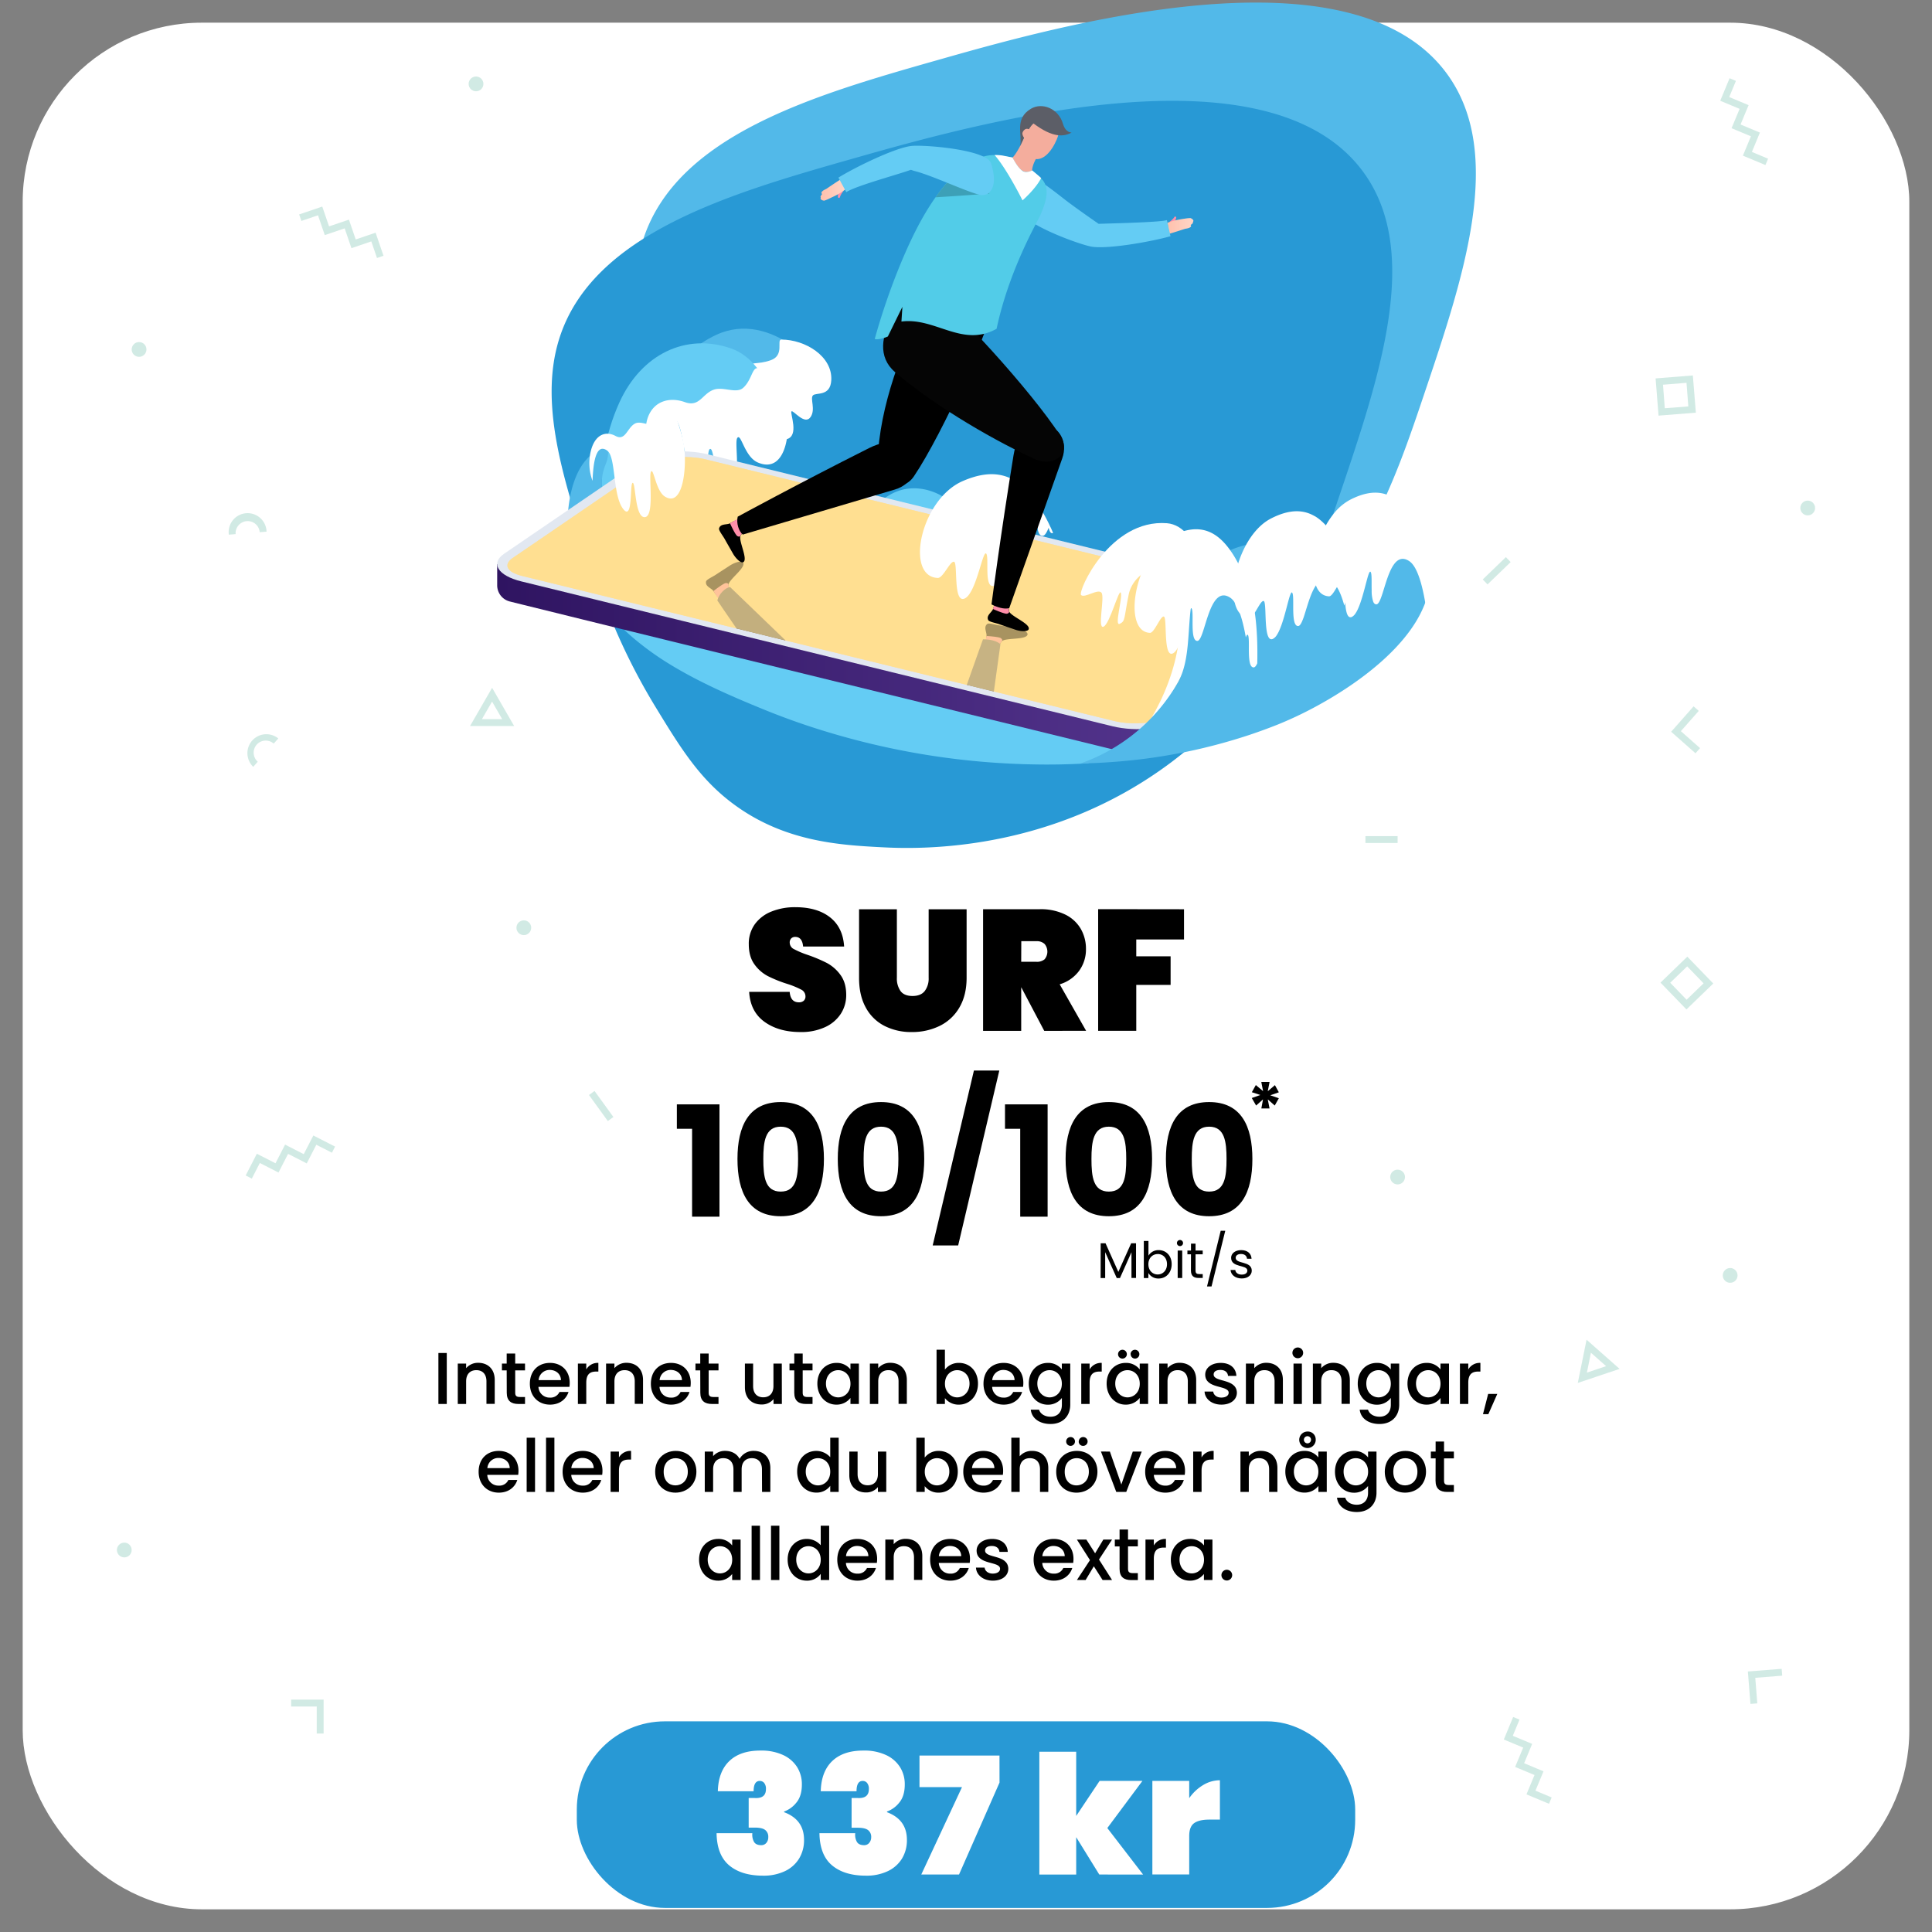<svg xmlns="http://www.w3.org/2000/svg" xmlns:xlink="http://www.w3.org/1999/xlink" id="Lager_1" data-name="Lager 1" viewBox="0 0 1080 1080"><rect x="0" y="0" width="1080" height="1080" fill="#808080" stroke="none"/><defs><style>.cls-1{fill:none;}.cls-2{fill:#fff;}.cls-3{opacity:0.8;}.cls-4{fill:#c6e5dd;}.cls-5{fill:#52b9e9;}.cls-6{fill:#2899d5;}.cls-7{fill:#59e6c6;}.cls-8{fill:#64ccf4;}.cls-9{opacity:0.68;}.cls-10{fill:url(#Namnlös_övertoning_2);}.cls-11{fill:#e2e8f1;}.cls-12,.cls-22{fill:#ffde91;}.cls-13{fill:#5a5d71;}.cls-14{clip-path:url(#clip-path);}.cls-15{fill:#ff8eaa;}.cls-16{fill:#5c5e67;}.cls-17{fill:#505159;}.cls-18{fill:#fd5b88;}.cls-19{fill:#ffd66f;}.cls-20{fill:#f0f1f3;}.cls-21{fill:#ffba58;}.cls-22{isolation:isolate;opacity:0.66;}.cls-23{fill:url(#linear-gradient);}.cls-24{fill:#4abc96;}.cls-25{fill:#050505;}.cls-26{fill:#f4ad9d;}.cls-27{fill:#52cce8;}.cls-28{fill:#3da0b7;}.cls-29{fill:url(#linear-gradient-2);}</style><linearGradient id="Namnl&#xF6;s_&#xF6;vertoning_2" x1="497.16" y1="705.3" x2="958.59" y2="705.3" gradientTransform="matrix(1, 0, 0, -1, -219.23, 1073.67)" gradientUnits="userSpaceOnUse"><stop offset="0" stop-color="#2f1461"></stop><stop offset="1" stop-color="#5b3b96"></stop></linearGradient><clipPath id="clip-path"><path class="cls-1" d="M291,321.74h.05c.48.14.94.27,1.38.37l41.62,10.19.31.08,53.9,13.19L623,403.07c10.65,2.6,25.63,1.05,32.06-3.32l18.28-12.51L730.69,348c2.81-1.93,3.63-4.15,2.26-6.08-1.53-2.12-5.27-3.42-8.13-4.13l-330.36-81c-10.65-2.62-25.65-1.07-32.11,3.33L349,269.27,304.06,300l-17.51,11.94c-2.8,1.93-3.63,4.15-2.27,6.07S288.44,321,291,321.74Z"></path></clipPath><linearGradient id="linear-gradient" x1="652.32" y1="126.38" x2="667.11" y2="126.38" gradientUnits="userSpaceOnUse"><stop offset="0" stop-color="#ffc0ac"></stop><stop offset="1" stop-color="#ffd6c7"></stop></linearGradient><linearGradient id="linear-gradient-2" x1="458.67" y1="106.12" x2="472.6" y2="106.12" xlink:href="#linear-gradient"></linearGradient></defs><rect class="cls-2" x="55.34" y="799.97" width="605.13" height="214.03"></rect><rect class="cls-2" x="12.68" y="12.68" width="1054.64" height="1054.64" rx="100.14"></rect><g class="cls-3"><circle class="cls-4" cx="555.72" cy="278.84" r="4.13"></circle><rect class="cls-4" x="489.1" y="577.34" width="3.85" height="24.49" transform="translate(-273.08 519.89) rotate(-45)"></rect><rect class="cls-4" x="478.78" y="587.66" width="24.49" height="3.85" transform="translate(-273.08 519.89) rotate(-45)"></rect><rect class="cls-4" x="763.29" y="467.4" width="17.98" height="3.85"></rect><polygon class="cls-4" points="210.74 144.22 207.56 134.95 196.46 138.73 192.66 127.65 181.55 131.43 177.76 120.35 168.47 123.51 167.23 119.87 180.15 115.47 183.95 126.55 195.06 122.77 198.85 133.85 209.96 130.07 214.38 142.97 210.74 144.22"></polygon><path class="cls-4" d="M397.69,766.09l-6-23.91,23.7,6.79Zm-.62-18.37,2.74,11,8.14-7.87Z"></path><rect class="cls-4" x="827.69" y="317.17" width="17.98" height="3.85" transform="translate(13.15 670.73) rotate(-44)"></rect><circle class="cls-4" cx="292.82" cy="518.61" r="4.13"></circle><rect class="cls-4" x="437.19" y="419.93" width="3.85" height="17.98" transform="translate(-32.52 36.04) rotate(-4.53)"></rect><polygon class="cls-4" points="978.51 952.49 977.07 934.37 995.97 932.88 996.27 936.71 981.21 937.91 982.34 952.19 978.51 952.49"></polygon><polygon class="cls-4" points="284.22 886.24 278.81 873.71 289.56 869.05 284.91 858.27 295.66 853.61 291.01 842.84 303.52 837.42 305.06 840.95 296.07 844.84 300.72 855.62 289.97 860.28 294.62 871.05 283.87 875.71 287.76 884.72 284.22 886.24"></polygon><circle class="cls-4" cx="701.91" cy="999.92" r="4.13"></circle><circle class="cls-4" cx="1010.52" cy="283.97" r="4.13"></circle><circle class="cls-4" cx="250.32" cy="741.41" r="4.13"></circle><path class="cls-4" d="M141.57,428.67a10.59,10.59,0,0,1,14-15.87L153,415.68a6.74,6.74,0,1,0-8.92,10.11Z"></path><path class="cls-4" d="M882,773.06l4.9-24.16,18.47,16.32Zm7.34-16.86-2.25,11.09,10.73-3.6Z"></path><path class="cls-4" d="M603.81,154.15l-15.65-13.82L602,124.68l15.64,13.82ZM593.59,140l9.88,8.73,8.73-9.88-9.88-8.73Z"></path><path class="cls-4" d="M287.41,405.84H262.76l12.33-21.35Zm-18-3.85h11.31l-5.65-9.8Z"></path><path class="cls-4" d="M512.66,63.18,510,60.41a6.74,6.74,0,0,0-4.57-11.58,6.53,6.53,0,0,0-4.8,1.89L497.94,48a10.59,10.59,0,0,1,14.72,15.22Z"></path><polygon class="cls-4" points="140.77 658.85 137.34 657.09 143.58 644.95 154.01 650.28 159.37 639.84 169.8 645.18 175.16 634.74 187.3 640.95 185.55 644.38 176.83 639.92 171.47 650.35 161.04 645.02 155.68 655.46 145.25 650.12 140.77 658.85"></polygon><path class="cls-4" d="M546.59,852.22l-22.25-10.6,20.3-14ZM532,841l10.22,4.87-.9-11.28Z"></path><path class="cls-4" d="M927.14,232.34l-1.65-20.81,20.82-1.65L948,230.69Zm2.49-17.28,1,13.14,13.15-1L942.77,214Z"></path><circle class="cls-4" cx="781.27" cy="657.97" r="4.13"></circle><circle class="cls-4" cx="69.48" cy="866.46" r="4.13"></circle><circle class="cls-4" cx="77.74" cy="195.34" r="4.13"></circle><rect class="cls-4" x="600.97" y="416.67" width="3.85" height="24.49" transform="translate(-25.33 38.04) rotate(-3.54)"></rect><rect class="cls-4" x="590.65" y="427" width="24.49" height="3.85" transform="translate(-25.37 38.11) rotate(-3.55)"></rect><polygon class="cls-4" points="947.8 421.09 934.18 409.06 946.73 394.85 949.62 397.4 939.61 408.72 950.35 418.21 947.8 421.09"></polygon><polygon class="cls-4" points="865.91 1008.33 853.3 1003.07 857.8 992.25 846.97 987.73 851.47 976.91 840.64 972.4 845.87 959.8 849.42 961.28 845.66 970.32 856.49 974.84 852 985.66 862.83 990.18 858.33 1001 867.39 1004.78 865.91 1008.33"></polygon><path class="cls-4" d="M811.46,98.31V94.46a6.65,6.65,0,0,0,4.76-2A6.74,6.74,0,0,0,811.46,81h0V77.13h0a10.59,10.59,0,0,1,0,21.18Z"></path><polygon class="cls-4" points="180.91 969.06 177.06 969.06 177.06 953.95 162.74 953.95 162.74 950.1 180.91 950.1 180.91 969.06"></polygon><path class="cls-4" d="M752.57,859.45H731.69V838.57h20.88Zm-17-3.84h13.18V842.42H735.54Z"></path><circle class="cls-4" cx="401.61" cy="165.55" r="4.13"></circle><rect class="cls-4" x="712.5" y="266.59" width="3.85" height="24.49" transform="translate(423.22 988.31) rotate(-89)"></rect><rect class="cls-4" x="702.17" y="276.91" width="24.49" height="3.85" transform="matrix(0.02, -1, 1, 0.02, 423.3, 988.34)"></rect><rect class="cls-4" x="334.14" y="609.27" width="3.85" height="17.98" transform="translate(-298.8 314.73) rotate(-35.92)"></rect><polygon class="cls-4" points="450.2 951.03 439.7 940.16 429.4 950.11 426.73 947.35 439.8 934.72 452.97 948.36 450.2 951.03"></polygon><path class="cls-4" d="M942.73,564.29l-14.51-15,15-14.51,14.51,15Zm-9.07-14.93,9.16,9.49,9.49-9.16-9.16-9.49Z"></path><path class="cls-4" d="M127.92,298.88A10.59,10.59,0,1,1,149,297.2l-3.84.3a6.68,6.68,0,0,0-2.34-4.59,6.74,6.74,0,0,0-11.09,5.67Z"></path><rect class="cls-4" x="656.21" y="610.09" width="24.49" height="3.85" transform="translate(-230.99 723.28) rotate(-49.53)"></rect><rect class="cls-4" x="666.53" y="599.76" width="3.85" height="24.49" transform="translate(-230.99 723.35) rotate(-49.53)"></rect><circle class="cls-4" cx="602.9" cy="733.55" r="4.13"></circle><circle class="cls-4" cx="967.17" cy="712.96" r="4.13"></circle><circle class="cls-4" cx="266.1" cy="46.9" r="4.13"></circle><rect class="cls-4" x="327.4" y="256.81" width="3.85" height="17.98" transform="translate(-87.91 336.6) rotate(-48.54)"></rect><polygon class="cls-4" points="986.89 92.26 974.29 87.01 978.78 76.19 967.95 71.67 972.45 60.85 961.62 56.33 966.85 43.74 970.4 45.21 966.65 54.26 977.48 58.78 972.98 69.6 983.81 74.11 979.32 84.93 988.37 88.71 986.89 92.26"></polygon></g><path class="cls-5" d="M701.74,371c58.43-44,77.84-101.58,94.27-150.36,22.19-65.85,45.29-134.41,13.13-179-53.28-73.83-218.52-26.93-284-8.35C456.45,52.81,377.8,75.14,359.27,134.75c-11.79,37.95,3.39,82.68,21.48,136A344.4,344.4,0,0,0,413,340c14.15,23.19,24.83,40.69,44.15,54.89,28.12,20.68,58.58,22.64,82.34,23.87C558.78,419.74,633.38,422.47,701.74,371Z"></path><path class="cls-6" d="M655,425.91c58.42-44,77.83-101.58,94.26-150.35,22.19-65.86,45.29-134.42,13.13-179-53.28-73.83-218.52-26.93-284-8.35C409.71,107.71,331.06,130,312.53,189.64c-11.79,38,3.39,82.68,21.48,136a344.4,344.4,0,0,0,32.22,69.21c14.15,23.19,24.83,40.69,44.15,54.89,28.12,20.68,58.58,22.64,82.34,23.87C512,474.64,586.64,477.36,655,425.91Z"></path><rect class="cls-2" x="357.9" y="484.74" width="384.22" height="250.32"></rect><path d="M470,566.74a20.63,20.63,0,0,1-8.79,7.44,31.64,31.64,0,0,1-13.73,2.74q-12.18,0-20.11-5.71t-8.59-16.76h22.66c.32,3.91,2,5.86,5.18,5.86a3.94,3.94,0,0,0,2.64-.86,3.13,3.13,0,0,0,1-2.5,4.23,4.23,0,0,0-2.45-3.79,48.11,48.11,0,0,0-7.92-3.22,72.61,72.61,0,0,1-10.7-4.32,21.38,21.38,0,0,1-7.44-6.53q-3.16-4.32-3.17-11.23A18.55,18.55,0,0,1,422,516.58a21,21,0,0,1,9.31-7.05,35,35,0,0,1,13.29-2.4q12.19,0,19.4,5.66t7.87,16.32H448.94c-.32-3.58-1.79-5.38-4.41-5.38a3.11,3.11,0,0,0-2.21.82,3.23,3.23,0,0,0-.86,2.45,4.1,4.1,0,0,0,2.44,3.6,50,50,0,0,0,7.64,3.21,83.24,83.24,0,0,1,10.8,4.56,22.41,22.41,0,0,1,7.49,6.63q3.21,4.37,3.21,11.18A19.13,19.13,0,0,1,470,566.74Z"></path><path d="M501.36,508.28v38.3a12.1,12.1,0,0,0,2.06,7.44c1.38,1.83,3.6,2.74,6.68,2.74s5.34-.91,6.81-2.74a11.51,11.51,0,0,0,2.21-7.44v-38.3h21.22v38.3q0,9.7-4,16.56a25.79,25.79,0,0,1-11,10.32,34.85,34.85,0,0,1-15.65,3.46,32.71,32.71,0,0,1-15.31-3.46,24.51,24.51,0,0,1-10.42-10.27q-3.75-6.81-3.74-16.61v-38.3Z"></path><path d="M583.73,576.25l-12.87-24.39v24.39H549.55v-68h31.68a31.12,31.12,0,0,1,14.11,2.93,20.33,20.33,0,0,1,8.79,8,22.27,22.27,0,0,1,2.93,11.38,20.22,20.22,0,0,1-3.8,12.1,20.83,20.83,0,0,1-10.89,7.58l14.78,26Zm-12.87-38.6h8.45a6.65,6.65,0,0,0,4.61-1.39,6.67,6.67,0,0,0,0-8.59,6.3,6.3,0,0,0-4.56-1.54h-8.45Z"></path><path d="M661.87,508.28v16.89H635.18v9.41h19.2v16h-19.2v25.64H613.87v-68Z"></path><path d="M386.88,631h-8.51V617.35h23.82v62.78H386.88Z"></path><path d="M436.42,616.06c17.88,0,24.16,13.42,24.16,31.82,0,18.58-6.28,32-24.16,32s-24.17-13.41-24.17-32C412.25,629.48,418.53,616.06,436.42,616.06Zm0,13.76c-8.69,0-9.72,8.43-9.72,18.06,0,10,1,18.23,9.72,18.23s9.71-8.25,9.71-18.23C446.13,638.25,445.1,629.82,436.42,629.82Z"></path><path d="M492.49,616.06c17.88,0,24.16,13.42,24.16,31.82,0,18.58-6.28,32-24.16,32s-24.17-13.41-24.17-32C468.32,629.48,474.6,616.06,492.49,616.06Zm0,13.76c-8.69,0-9.72,8.43-9.72,18.06,0,10,1,18.23,9.72,18.23s9.71-8.25,9.71-18.23C502.2,638.25,501.17,629.82,492.49,629.82Z"></path><path d="M544.43,598.43h14.19l-23,97.78H521.38Z"></path><path d="M570.31,631H561.8V617.35h23.82v62.78H570.31Z"></path><path d="M619.85,616.06c17.89,0,24.16,13.42,24.16,31.82,0,18.58-6.27,32-24.16,32s-24.17-13.41-24.17-32C595.68,629.48,602,616.06,619.85,616.06Zm0,13.76c-8.69,0-9.72,8.43-9.72,18.06,0,10,1,18.23,9.72,18.23s9.72-8.25,9.72-18.23C629.57,638.25,628.54,629.82,619.85,629.82Z"></path><path d="M675.92,616.06c17.89,0,24.17,13.42,24.17,31.82,0,18.58-6.28,32-24.17,32s-24.17-13.41-24.17-32C651.75,629.48,658,616.06,675.92,616.06Zm0,13.76c-8.69,0-9.72,8.43-9.72,18.06,0,10,1,18.23,9.72,18.23s9.72-8.25,9.72-18.23C685.64,638.25,684.61,629.82,675.92,629.82Z"></path><path d="M615.29,695H618l7.16,16,7.17-16h2.72v19.38h-2.55V700l-6.44,14.45h-1.79l-6.47-14.48v14.48h-2.55Z"></path><path d="M647.69,698.82c4.14,0,7.28,3.08,7.28,7.87s-3.17,8-7.28,8a6.4,6.4,0,0,1-5.74-3.08v2.83H639.4V693.7H642v8.23A6.49,6.49,0,0,1,647.69,698.82Zm-.54,2.21c-2.77,0-5.2,2.13-5.2,5.69s2.43,5.71,5.2,5.71,5.21-2.13,5.21-5.74S650,701,647.15,701Z"></path><path d="M657.91,694.84a1.71,1.71,0,1,1,1.73,1.74A1.71,1.71,0,0,1,657.91,694.84Zm.42,4.23h2.54v15.35h-2.54Z"></path><path d="M665.77,701.17h-2v-2.1h2v-3.86h2.55v3.86h4v2.1h-4v9.05c0,1.51.56,2,2.13,2h1.88v2.16H670c-2.72,0-4.26-1.12-4.26-4.2Z"></path><path d="M682.38,688h2.55l-7.68,31.14h-2.52Z"></path><path d="M694.17,714.67c-3.59,0-6.11-2-6.28-4.76h2.64c.14,1.48,1.45,2.6,3.61,2.6s3.13-1,3.13-2.26c0-3.42-9.07-1.43-9.07-7.14,0-2.36,2.21-4.29,5.63-4.29s5.63,1.82,5.8,4.82h-2.55c-.11-1.54-1.29-2.66-3.33-2.66-1.88,0-3,.89-3,2.13,0,3.64,8.9,1.65,9,7.14C699.77,712.76,697.55,714.67,694.17,714.67Z"></path><path d="M708.69,610l4-3.4,2.19,4-4.8,1.68,4.8,1.64L712.59,618l-3.9-3.43,1,5.07H705.1l.93-5.07L702.17,618l-2.42-4.21,4.8-1.68-4.76-1.56,2.23-4,4.05,3.4-1-5.15h4.64Z"></path><rect class="cls-2" x="231.56" y="733.55" width="616.83" height="218.94"></rect><path d="M245.07,756.33h4.68v28.5h-4.68Z"></path><path d="M271.93,772.2c0-4.14-2.26-6.27-5.66-6.27s-5.7,2.13-5.7,6.27v12.63H255.9V762.24h4.67v2.58a8.68,8.68,0,0,1,6.72-3c5.29,0,9.27,3.32,9.27,9.63v13.33h-4.63Z"></path><path d="M283.24,766.05h-2.66v-3.81h2.66v-5.62H288v5.62h5.49v3.81H288v12.5c0,1.69.65,2.38,2.62,2.38h2.87v3.9h-3.69c-4,0-6.52-1.68-6.52-6.28Z"></path><path d="M307.47,785.2c-6.48,0-11.27-4.6-11.27-11.69s4.59-11.64,11.27-11.64c6.44,0,11,4.47,11,11.11a14.61,14.61,0,0,1-.16,2.29H301a6.21,6.21,0,0,0,6.43,6,5.46,5.46,0,0,0,5.33-3.16h5.05C316.57,782,313,785.2,307.47,785.2Zm-6.39-13.7h12.5c-.08-3.48-2.83-5.7-6.31-5.7A6.15,6.15,0,0,0,301.08,771.5Z"></path><path d="M327.73,784.83h-4.68V762.24h4.68v3.28a7.34,7.34,0,0,1,6.76-3.65v4.84H333.3c-3.44,0-5.57,1.43-5.57,6.23Z"></path><path d="M354.83,772.2c0-4.14-2.26-6.27-5.66-6.27s-5.7,2.13-5.7,6.27v12.63H338.8V762.24h4.67v2.58a8.68,8.68,0,0,1,6.72-3c5.29,0,9.27,3.32,9.27,9.63v13.33h-4.63Z"></path><path d="M375.12,785.2c-6.48,0-11.27-4.6-11.27-11.69s4.59-11.64,11.27-11.64c6.44,0,11,4.47,11,11.11a14.61,14.61,0,0,1-.16,2.29H368.68a6.22,6.22,0,0,0,6.44,6,5.46,5.46,0,0,0,5.33-3.16h5C384.22,782,380.66,785.2,375.12,785.2Zm-6.39-13.7h12.5c-.08-3.48-2.83-5.7-6.31-5.7A6.15,6.15,0,0,0,368.73,771.5Z"></path><path d="M391.44,766.05h-2.67v-3.81h2.67v-5.62h4.71v5.62h5.5v3.81h-5.5v12.5c0,1.69.66,2.38,2.63,2.38h2.87v3.9H398c-4,0-6.52-1.68-6.52-6.28Z"></path><path d="M437.07,784.83H432.4v-2.71a8.42,8.42,0,0,1-6.69,3c-5.28,0-9.3-3.33-9.3-9.64V762.24H421v12.58c0,4.14,2.26,6.28,5.66,6.28s5.7-2.14,5.7-6.28V762.24h4.67Z"></path><path d="M444,766.05h-2.67v-3.81H444v-5.62h4.71v5.62h5.5v3.81h-5.5v12.5c0,1.69.66,2.38,2.63,2.38h2.87v3.9h-3.69c-4,0-6.52-1.68-6.52-6.28Z"></path><path d="M467.57,761.87a9.62,9.62,0,0,1,7.84,3.65v-3.28h4.71v22.59h-4.71v-3.37a9.75,9.75,0,0,1-7.92,3.74c-5.86,0-10.58-4.8-10.58-11.77S461.63,761.87,467.57,761.87Zm1,4.06c-3.49,0-6.85,2.62-6.85,7.5s3.36,7.71,6.85,7.71,6.85-2.75,6.85-7.63S472.08,765.93,468.56,765.93Z"></path><path d="M502.3,772.2c0-4.14-2.25-6.27-5.66-6.27s-5.7,2.13-5.7,6.27v12.63h-4.67V762.24h4.67v2.58a8.68,8.68,0,0,1,6.73-3c5.29,0,9.26,3.32,9.26,9.63v13.33H502.3Z"></path><path d="M536.08,761.87c6,0,10.62,4.59,10.62,11.56S542,785.2,536.08,785.2a9.6,9.6,0,0,1-7.87-3.65v3.28h-4.67V754.49h4.67V765.6A9.67,9.67,0,0,1,536.08,761.87Zm-1,4.06c-3.49,0-6.85,2.74-6.85,7.58s3.36,7.63,6.85,7.63,6.89-2.83,6.89-7.71S538.59,765.93,535.06,765.93Z"></path><path d="M561.05,785.2c-6.47,0-11.27-4.6-11.27-11.69s4.59-11.64,11.27-11.64c6.44,0,11,4.47,11,11.11a14.61,14.61,0,0,1-.16,2.29H554.62a6.21,6.21,0,0,0,6.43,6,5.46,5.46,0,0,0,5.33-3.16h5C570.16,782,566.59,785.2,561.05,785.2Zm-6.39-13.7h12.5c-.08-3.48-2.83-5.7-6.31-5.7A6.15,6.15,0,0,0,554.66,771.5Z"></path><path d="M585.73,761.87a9.59,9.59,0,0,1,7.84,3.65v-3.28h4.71v23c0,6.15-4,10.78-11,10.78-6,0-10.49-3-11.07-8h4.63c.7,2.34,3.2,3.94,6.44,3.94,3.61,0,6.32-2.21,6.32-6.72v-3.78a9.72,9.72,0,0,1-7.84,3.78c-5.94,0-10.66-4.8-10.66-11.77S579.79,761.87,585.73,761.87Zm1,4.06c-3.49,0-6.85,2.62-6.85,7.5s3.36,7.71,6.85,7.71,6.85-2.75,6.85-7.63S590.25,765.93,586.72,765.93Z"></path><path d="M609.1,784.83h-4.67V762.24h4.67v3.28a7.36,7.36,0,0,1,6.77-3.65v4.84h-1.19c-3.44,0-5.58,1.43-5.58,6.23Z"></path><path d="M629.28,761.87a9.61,9.61,0,0,1,7.83,3.65v-3.28h4.71v22.59h-4.71v-3.37a9.73,9.73,0,0,1-7.92,3.74c-5.86,0-10.57-4.8-10.57-11.77S623.33,761.87,629.28,761.87Zm1,4.06c-3.49,0-6.85,2.62-6.85,7.5s3.36,7.71,6.85,7.71,6.85-2.75,6.85-7.63S633.79,765.93,630.26,765.93ZM625,757a2.46,2.46,0,1,1,2.46,2.46A2.44,2.44,0,0,1,625,757Zm7,0a2.46,2.46,0,1,1,2.46,2.46A2.44,2.44,0,0,1,632.06,757Z"></path><path d="M664,772.2c0-4.14-2.25-6.27-5.66-6.27s-5.69,2.13-5.69,6.27v12.63H648V762.24h4.68v2.58a8.65,8.65,0,0,1,6.72-3c5.29,0,9.27,3.32,9.27,9.63v13.33H664Z"></path><path d="M682.78,785.2c-5.41,0-9.23-3.2-9.43-7.3h4.84c.16,1.84,1.93,3.36,4.51,3.36s4.14-1.15,4.14-2.71c0-4.42-13.12-1.88-13.12-10.16,0-3.61,3.36-6.52,8.69-6.52,5.13,0,8.49,2.74,8.73,7.25h-4.67c-.16-2-1.68-3.32-4.22-3.32s-3.82,1-3.82,2.54c0,4.56,12.76,2,13,10.17C691.43,782.33,688.11,785.2,682.78,785.2Z"></path><path d="M712.5,772.2c0-4.14-2.25-6.27-5.65-6.27s-5.7,2.13-5.7,6.27v12.63h-4.68V762.24h4.68v2.58a8.66,8.66,0,0,1,6.72-3c5.29,0,9.27,3.32,9.27,9.63v13.33H712.5Z"></path><path d="M722.47,756.25a3,3,0,1,1,3,3A3,3,0,0,1,722.47,756.25Zm.61,6h4.68v22.59h-4.68Z"></path><path d="M749.94,772.2c0-4.14-2.26-6.27-5.66-6.27s-5.7,2.13-5.7,6.27v12.63h-4.67V762.24h4.67v2.58a8.68,8.68,0,0,1,6.72-3c5.29,0,9.27,3.32,9.27,9.63v13.33h-4.63Z"></path><path d="M769.62,761.87a9.57,9.57,0,0,1,7.83,3.65v-3.28h4.71v23c0,6.15-4,10.78-11,10.78-6,0-10.49-3-11.07-8h4.64c.69,2.34,3.19,3.94,6.43,3.94,3.61,0,6.32-2.21,6.32-6.72v-3.78a9.7,9.7,0,0,1-7.83,3.78c-6,0-10.66-4.8-10.66-11.77S763.67,761.87,769.62,761.87Zm1,4.06c-3.49,0-6.85,2.62-6.85,7.5s3.36,7.71,6.85,7.71,6.85-2.75,6.85-7.63S774.13,765.93,770.6,765.93Z"></path><path d="M797.41,761.87a9.58,9.58,0,0,1,7.83,3.65v-3.28H810v22.59h-4.72v-3.37a9.71,9.71,0,0,1-7.91,3.74c-5.86,0-10.58-4.8-10.58-11.77S791.47,761.87,797.41,761.87Zm1,4.06c-3.49,0-6.85,2.62-6.85,7.5s3.36,7.71,6.85,7.71,6.84-2.75,6.84-7.63S801.92,765.93,798.4,765.93Z"></path><path d="M820.78,784.83h-4.67V762.24h4.67v3.28a7.36,7.36,0,0,1,6.77-3.65v4.84h-1.19c-3.44,0-5.58,1.43-5.58,6.23Z"></path><path d="M831.89,779.21H837l-5,11.32h-3Z"></path><path d="M278.83,834.4c-6.47,0-11.27-4.6-11.27-11.69s4.59-11.64,11.27-11.64c6.44,0,11,4.47,11,11.11a14.61,14.61,0,0,1-.16,2.29H272.4a6.21,6.21,0,0,0,6.43,6,5.47,5.47,0,0,0,5.34-3.16h5C287.94,831.24,284.37,834.4,278.83,834.4Zm-6.39-13.7h12.5c-.08-3.48-2.82-5.7-6.31-5.7A6.15,6.15,0,0,0,272.44,820.7Z"></path><path d="M294.41,803.69h4.68V834h-4.68Z"></path><path d="M305.24,803.69h4.67V834h-4.67Z"></path><path d="M325.78,834.4c-6.48,0-11.28-4.6-11.28-11.69s4.6-11.64,11.28-11.64c6.44,0,11,4.47,11,11.11a13.51,13.51,0,0,1-.17,2.29H319.34a6.21,6.21,0,0,0,6.44,6,5.46,5.46,0,0,0,5.33-3.16h5C334.88,831.24,331.31,834.4,325.78,834.4Zm-6.4-13.7h12.51c-.08-3.48-2.83-5.7-6.32-5.7A6.16,6.16,0,0,0,319.38,820.7Z"></path><path d="M346,834h-4.67V811.44H346v3.28a7.35,7.35,0,0,1,6.77-3.65v4.84h-1.19c-3.45,0-5.58,1.43-5.58,6.23Z"></path><path d="M377.56,834.4c-6.44,0-11.32-4.6-11.32-11.69s5.09-11.64,11.53-11.64,11.52,4.55,11.52,11.64S384,834.4,377.56,834.4Zm0-4.06c3.49,0,6.93-2.5,6.93-7.63s-3.32-7.58-6.81-7.58-6.68,2.46-6.68,7.58S374,830.34,377.56,830.34Z"></path><path d="M425.94,821.4c0-4.14-2.25-6.27-5.66-6.27s-5.7,2.13-5.7,6.27V834H410V821.4c0-4.14-2.26-6.27-5.66-6.27s-5.7,2.13-5.7,6.27V834h-4.67V811.44h4.67V814a8.6,8.6,0,0,1,6.69-2.95c3.56,0,6.56,1.51,8.11,4.47a8.86,8.86,0,0,1,7.88-4.47c5.29,0,9.3,3.32,9.3,9.63V834h-4.63Z"></path><path d="M456.32,811.07a10.41,10.41,0,0,1,7.79,3.52v-10.9h4.72V834h-4.72v-3.41a9.36,9.36,0,0,1-7.83,3.78c-5.95,0-10.66-4.8-10.66-11.77S450.33,811.07,456.32,811.07Zm.94,4.06c-3.48,0-6.84,2.62-6.84,7.5s3.36,7.71,6.84,7.71,6.85-2.75,6.85-7.63S460.79,815.13,457.26,815.13Z"></path><path d="M495.43,834h-4.67v-2.71a8.41,8.41,0,0,1-6.68,3c-5.29,0-9.31-3.33-9.31-9.64V811.44h4.63V824c0,4.14,2.26,6.28,5.66,6.28s5.7-2.14,5.7-6.28V811.44h4.67Z"></path><path d="M524.79,811.07c6,0,10.62,4.59,10.62,11.56s-4.68,11.77-10.62,11.77a9.61,9.61,0,0,1-7.87-3.65V834h-4.68V803.69h4.68V814.8A9.64,9.64,0,0,1,524.79,811.07Zm-1,4.06c-3.48,0-6.84,2.74-6.84,7.58s3.36,7.63,6.84,7.63,6.89-2.83,6.89-7.71S527.29,815.13,523.76,815.13Z"></path><path d="M549.76,834.4c-6.48,0-11.28-4.6-11.28-11.69s4.59-11.64,11.28-11.64c6.43,0,11,4.47,11,11.11a13.51,13.51,0,0,1-.17,2.29H543.32a6.21,6.21,0,0,0,6.44,6,5.46,5.46,0,0,0,5.33-3.16h5C558.86,831.24,555.29,834.4,549.76,834.4Zm-6.4-13.7h12.51c-.08-3.48-2.83-5.7-6.32-5.7A6.15,6.15,0,0,0,543.36,820.7Z"></path><path d="M565.34,803.69H570v10.37a8.94,8.94,0,0,1,7-3c5,0,9,3.32,9,9.63V834h-4.63V821.4c0-4.14-2.26-6.27-5.66-6.27s-5.7,2.13-5.7,6.27V834h-4.67Z"></path><path d="M601.74,834.4c-6.43,0-11.31-4.6-11.31-11.69s5.08-11.64,11.52-11.64,11.52,4.55,11.52,11.64S608.22,834.4,601.74,834.4Zm0-4.06c3.49,0,6.93-2.5,6.93-7.63s-3.32-7.58-6.8-7.58-6.69,2.46-6.69,7.58S598.22,830.34,601.74,830.34ZM596,805.78a2.46,2.46,0,1,1,2.46,2.46A2.44,2.44,0,0,1,596,805.78Zm7.06,0a2.43,2.43,0,0,1,2.46-2.46,2.46,2.46,0,1,1,0,4.92A2.41,2.41,0,0,1,603,805.78Z"></path><path d="M620.44,811.44l6.4,18.41,6.39-18.41h5L629.58,834H624l-8.57-22.59Z"></path><path d="M651.43,834.4c-6.47,0-11.27-4.6-11.27-11.69s4.59-11.64,11.27-11.64c6.44,0,11,4.47,11,11.11a14.61,14.61,0,0,1-.16,2.29H645a6.21,6.21,0,0,0,6.43,6,5.46,5.46,0,0,0,5.33-3.16h5C660.54,831.24,657,834.4,651.43,834.4ZM645,820.7h12.5c-.08-3.48-2.83-5.7-6.31-5.7A6.15,6.15,0,0,0,645,820.7Z"></path><path d="M671.69,834H667V811.44h4.68v3.28a7.35,7.35,0,0,1,6.76-3.65v4.84h-1.19c-3.44,0-5.57,1.43-5.57,6.23Z"></path><path d="M709.45,821.4c0-4.14-2.26-6.27-5.66-6.27s-5.7,2.13-5.7,6.27V834h-4.67V811.44h4.67V814a8.68,8.68,0,0,1,6.73-2.95c5.28,0,9.26,3.32,9.26,9.63V834h-4.63Z"></path><path d="M729.13,811.07a9.6,9.6,0,0,1,7.83,3.65v-3.28h4.71V834H737v-3.36a9.75,9.75,0,0,1-7.91,3.73c-5.87,0-10.58-4.8-10.58-11.77S723.18,811.07,729.13,811.07Zm1,4.06c-3.48,0-6.84,2.62-6.84,7.5s3.36,7.71,6.84,7.71,6.85-2.75,6.85-7.63S733.64,815.13,730.11,815.13Zm5.37-10.38a4.61,4.61,0,1,1-4.63-4.51A4.37,4.37,0,0,1,735.48,804.75Zm-2.62,0a2,2,0,1,0-2,2.09A2,2,0,0,0,732.86,804.71Z"></path><path d="M756.93,811.07a9.57,9.57,0,0,1,7.83,3.65v-3.28h4.71v23c0,6.15-4,10.78-11,10.78-6,0-10.49-3-11.07-8H752c.69,2.34,3.19,3.94,6.43,3.94,3.61,0,6.32-2.21,6.32-6.72v-3.78a9.7,9.7,0,0,1-7.83,3.78c-5.95,0-10.66-4.8-10.66-11.77S751,811.07,756.93,811.07Zm1,4.06c-3.49,0-6.85,2.62-6.85,7.5s3.36,7.71,6.85,7.71,6.85-2.75,6.85-7.63S761.44,815.13,757.91,815.13Z"></path><path d="M785.42,834.4c-6.44,0-11.32-4.6-11.32-11.69s5.09-11.64,11.53-11.64,11.52,4.55,11.52,11.64S791.9,834.4,785.42,834.4Zm0-4.06c3.49,0,6.93-2.5,6.93-7.63s-3.32-7.58-6.81-7.58-6.68,2.46-6.68,7.58S781.89,830.34,785.42,830.34Z"></path><path d="M802.52,815.25h-2.67v-3.81h2.67v-5.62h4.71v5.62h5.5v3.81h-5.5v12.5c0,1.69.66,2.38,2.63,2.38h2.87V834H809c-4,0-6.52-1.68-6.52-6.28Z"></path><path d="M401.46,860.27a9.58,9.58,0,0,1,7.83,3.65v-3.28H414v22.59h-4.72v-3.36a9.73,9.73,0,0,1-7.91,3.73c-5.86,0-10.58-4.8-10.58-11.77S395.52,860.27,401.46,860.27Zm1,4.06c-3.49,0-6.85,2.62-6.85,7.5s3.36,7.71,6.85,7.71,6.84-2.75,6.84-7.63S406,864.33,402.45,864.33Z"></path><path d="M420.16,852.89h4.67v30.34h-4.67Z"></path><path d="M431,852.89h4.68v30.34H431Z"></path><path d="M451,860.27a10.41,10.41,0,0,1,7.79,3.52v-10.9h4.72v30.34h-4.72v-3.41a9.34,9.34,0,0,1-7.83,3.78c-6,0-10.66-4.8-10.66-11.77S445,860.27,451,860.27Zm.94,4.06c-3.48,0-6.84,2.62-6.84,7.5s3.36,7.71,6.84,7.71,6.85-2.75,6.85-7.63S455.42,864.33,451.89,864.33Z"></path><path d="M479.32,883.6c-6.48,0-11.27-4.6-11.27-11.69s4.59-11.64,11.27-11.64c6.44,0,11,4.47,11,11.11a14.61,14.61,0,0,1-.16,2.29H472.88a6.22,6.22,0,0,0,6.44,6,5.46,5.46,0,0,0,5.33-3.16h5C488.42,880.44,484.86,883.6,479.32,883.6Zm-6.39-13.7h12.5c-.08-3.48-2.83-5.7-6.31-5.7A6.15,6.15,0,0,0,472.93,869.9Z"></path><path d="M510.93,870.6c0-4.14-2.25-6.27-5.66-6.27s-5.69,2.13-5.69,6.27v12.63H494.9V860.64h4.68v2.58a8.65,8.65,0,0,1,6.72-3c5.29,0,9.27,3.32,9.27,9.63v13.33h-4.64Z"></path><path d="M531.23,883.6c-6.48,0-11.28-4.6-11.28-11.69s4.59-11.64,11.28-11.64c6.43,0,11,4.47,11,11.11a14.61,14.61,0,0,1-.16,2.29H524.79a6.21,6.21,0,0,0,6.44,6,5.46,5.46,0,0,0,5.33-3.16h5C540.33,880.44,536.76,883.6,531.23,883.6Zm-6.4-13.7h12.51c-.09-3.48-2.83-5.7-6.32-5.7A6.15,6.15,0,0,0,524.83,869.9Z"></path><path d="M555,883.6c-5.42,0-9.23-3.2-9.43-7.3h4.83c.17,1.84,1.93,3.36,4.51,3.36s4.14-1.15,4.14-2.71c0-4.42-13.12-1.88-13.12-10.16,0-3.61,3.37-6.52,8.7-6.52,5.12,0,8.48,2.74,8.73,7.25H558.7c-.17-2-1.69-3.32-4.23-3.32s-3.81,1-3.81,2.55c0,4.55,12.75,2,13,10.16C563.66,880.73,560.34,883.6,555,883.6Z"></path><path d="M589.08,883.6c-6.48,0-11.28-4.6-11.28-11.69s4.59-11.64,11.28-11.64c6.43,0,11,4.47,11,11.11a14.61,14.61,0,0,1-.16,2.29H582.64a6.21,6.21,0,0,0,6.44,6,5.47,5.47,0,0,0,5.33-3.16h5C598.18,880.44,594.61,883.6,589.08,883.6Zm-6.4-13.7h12.51c-.09-3.48-2.83-5.7-6.32-5.7A6.15,6.15,0,0,0,582.68,869.9Z"></path><path d="M611.46,875.56l-4.59,7.67H602l7.3-11.11L602,860.64h5.29l4.88,7.66,4.59-7.66h4.88l-7.3,11.15,7.3,11.44h-5.29Z"></path><path d="M625.85,864.45h-2.66v-3.81h2.66V855h4.72v5.62h5.49v3.81h-5.49V877c0,1.69.65,2.38,2.62,2.38h2.87v3.9h-3.69c-4,0-6.52-1.68-6.52-6.28Z"></path><path d="M645,883.23h-4.67V860.64H645v3.28a7.35,7.35,0,0,1,6.77-3.65v4.84h-1.19c-3.45,0-5.58,1.43-5.58,6.23Z"></path><path d="M665.21,860.27a9.58,9.58,0,0,1,7.83,3.65v-3.28h4.72v22.59H673v-3.36a9.73,9.73,0,0,1-7.91,3.73c-5.86,0-10.58-4.8-10.58-11.77S659.27,860.27,665.21,860.27Zm1,4.06c-3.49,0-6.85,2.62-6.85,7.5s3.36,7.71,6.85,7.71,6.84-2.75,6.84-7.63S669.72,864.33,666.2,864.33Z"></path><path d="M685.79,883.51a3,3,0,1,1,3-3A3,3,0,0,1,685.79,883.51Z"></path><rect class="cls-6" x="322.44" y="962.24" width="435.12" height="104.3" rx="49.25"></rect><path class="cls-2" d="M437.77,981.07a18.32,18.32,0,0,1,7.84,6.77,18,18,0,0,1,2.64,9.65q0,6.5-3.06,10.16a15.47,15.47,0,0,1-6.87,5v.38q11.15,4.17,11.14,15.49a19.62,19.62,0,0,1-2.79,10.48,18.54,18.54,0,0,1-7.93,7,27.61,27.61,0,0,1-12.2,2.51q-12.06,0-18.92-5.76t-7.05-18h20a8.17,8.17,0,0,0,1,5c.77,1.15,2.12,1.72,4,1.72a3.6,3.6,0,0,0,2.79-1.25,4.81,4.81,0,0,0,1.11-3.3,4.69,4.69,0,0,0-1.72-3.94q-1.71-1.34-5.79-1.34h-3.44V1005.1h3.34q6.32.38,6.31-5a5.09,5.09,0,0,0-1-3.43,3.14,3.14,0,0,0-2.46-1.12q-3.43,0-3.43,5.76h-20q.27-11,6.44-16.89t17.49-5.84A28.66,28.66,0,0,1,437.77,981.07Z"></path><path class="cls-2" d="M495.28,981.07a18.21,18.21,0,0,1,7.84,6.77,17.92,17.92,0,0,1,2.65,9.65q0,6.5-3.06,10.16a15.47,15.47,0,0,1-6.87,5v.38q11.13,4.17,11.13,15.49a19.61,19.61,0,0,1-2.78,10.48,18.6,18.6,0,0,1-7.93,7,27.61,27.61,0,0,1-12.2,2.51q-12.06,0-18.93-5.76t-7.05-18h20a8.17,8.17,0,0,0,1,5c.77,1.15,2.11,1.72,4,1.72a3.56,3.56,0,0,0,2.78-1.25A4.77,4.77,0,0,0,487,1027a4.69,4.69,0,0,0-1.72-3.94c-1.14-.89-3.08-1.34-5.8-1.34h-3.43V1005.1h3.34q6.31.38,6.31-5a5.09,5.09,0,0,0-1-3.43,3.11,3.11,0,0,0-2.45-1.12q-3.44,0-3.44,5.76h-20q.27-11,6.44-16.89t17.49-5.84A28.58,28.58,0,0,1,495.28,981.07Z"></path><path class="cls-2" d="M558.74,996.47l-22.64,51.4H515L537.77,999H514V981.35h44.72Z"></path><path class="cls-2" d="M614.5,1047.87,601.6,1027v20.88H581V979.22h20.6v35.9l13.08-19.58h23.94L619,1021.89l20,26Z"></path><path class="cls-2" d="M672.48,997.91a18.12,18.12,0,0,1,9.46-2.74v22h-5.85q-5.83,0-8.58,2t-2.73,7.24v21.43h-20.6V995.54h20.6v9.65A24.94,24.94,0,0,1,672.48,997.91Z"></path><path class="cls-7" d="M556.85,314.3c-10.21.81-16.82-1.21-21-3.29-4.7-2.33-6.63-4.85-16.23-11.88-4.19-3.07-7.75-5.47-10.15-7l-6.77-3.52c-6-.29-14.5-.79-24.75-1.67-18.94-1.68-28.94-1.8-36.74-5.14-13.66-5.93-22.72-11.32-29-16.07-17.35-13.14-11.44-23.15-24.45-24.77-4.23-.53-40.85-11.22-40.85-11.22a93.43,93.43,0,0,0-9.61,32.19c-.85,8.06-3.37,42.41,23.46,71.71a102.67,102.67,0,0,0,21.32,17.6,59.41,59.41,0,0,0,6.09,3.52c23.67,12,51,7.53,65.45,4,20.38-11,35.47-14.85,45.84-16.28A196.59,196.59,0,0,0,529.9,335a54,54,0,0,0,9.87-4.37A48.49,48.49,0,0,0,556.85,314.3Z"></path><path class="cls-5" d="M400.26,187.24c31.39-14.69,60.53,21.26,59.05,23.94s-10.58-.5-11.92,2.69,7.77,19.86,3.79,19.65-14.5-19.1-14.76-15.78,8.83,17.86,5.08,17.31-10.37-1-16.79-14.08-17.37-5-18.62,17.12C403,293,462.62,306.43,462.62,306.43s-44.49,23.21-72.86-.71C350,272.18,357.34,207.34,400.26,187.24Z"></path><path class="cls-2" d="M410.5,206.8c10.85-5.37,12.26-2.65,20.29-5.41s3.09-11.57,6-11.57c13.27,0,28.66,9.3,27.9,22.73-.53,9.4-8.67,6.63-10.29,8.52s1.66,7.82-1.31,12.09c-3.33,4.75-9.64-4.1-10.64-3.2s4.62,13.89-2.87,15.58c-15.82,3.55-5.32-31.49-24.15-31.49-14.49,0-6.71,25.4-10.3,21C403.38,232.93,399.66,212.14,410.5,206.8Z"></path><path class="cls-8" d="M408.74,194.8c22.49,7.83,31.57,45.51,17.73,56.58-7.08,5.65-12.69-9.8-14.63-8.89s0,24.57-5.76,21.54-8.51-28.43-10.32-27,.66,19.48-4,19.16-9.87-32.72-22.79-24.82-29.65,66.08-29.65,66.08-10.31-34.65,7-72.65C358.55,198.07,383.32,185.92,408.74,194.8Z"></path><path class="cls-2" d="M382.86,224.8c8.29,3,9.68-4.8,16.26-7,5.31-1.77,12.46,2.44,16.32-1,4.61-4.13,5-10.94,7.79-11,3.49-.1,10.46,6.06,15.76,21.9,3.53,10.54,1.23,37.95-15.38,30.82-7.47-3.21-9.31-16.49-11.42-13.76s3.51,26.16-5.79,25.3c-7.6-.69-6.91-19.49-9.42-19.11s.35,21.16-7.55,14.83c-9.32-7.47-6.1-29.17-13.54-32.81-11.4-5.58-11.84,12.87-12.25,16.84a20,20,0,0,1-1.39-16.71C365.7,224,374.56,221.8,382.86,224.8Z"></path><g class="cls-9"><path class="cls-2" d="M387.64,277.54a14.58,14.58,0,0,1-2.53-5,6.93,6.93,0,0,1,.82-5.54,4.34,4.34,0,0,1,5.56-1.23c1.85,1,2.7,3,3.26,5.28a1.27,1.27,0,0,1,1.19,1.34,1.13,1.13,0,0,1-.1.44c2.49-1,5.41,3.84,3.15,6.63,18.79-7.31,19.35,11.63,19.68,11.94,2.26-1.74,4.81,1.54,4.88,2.82.65-1.22,1.8-3,3.88-1.77,2.44,1.39,1.94,4.5,2.93,5.14.4.26,2.7-.6,3.94.53a7.91,7.91,0,0,1,2.55,6.73,32.94,32.94,0,0,1,1.41-4.13c3-6.28,7.58,3.14,8.36,2.41,1.74-1.64,4.25-.68,5.91,1.07a12.12,12.12,0,0,0,2.13,2.34c.9.55,2,.43,2.94,1,2.26,1.36,2.6,5.74,1.68,7.8a2.12,2.12,0,0,1,2,2.21,2.23,2.23,0,0,1-.14.67c1.66,0,3.35,1.37,2.92,2.51,12.14-.12,14,9.37,11.39,12.92-6.22,8.63-24.18,6.94-38.35,6.43-5.45-.19-45.24,9-52-32.56C382.89,293.46,389.37,280,387.64,277.54Z"></path></g><path class="cls-2" d="M408.42,331.55c4.74-2.59,19.38-.27,23.79,18.79,6.09-4.79,17,2.6,19,7.59-4.84,0-26.49-2.58-35.28-4.52-16.81-3.71-28.21-10.81-24.85-23.08C393.81,320.24,406.72,325.69,408.42,331.55Z"></path><path class="cls-2" d="M414.85,342.47c5.2-2.84,21.27-.3,26.11,20.61,6.67-5.25,18.6,2.85,20.79,8.33-5.31,0-29.05-2.83-38.7-5-18.44-4.07-30.94-11.86-27.26-25.31C398.83,330.06,413,336,414.85,342.47Z"></path><path class="cls-5" d="M377.11,326.19a28,28,0,0,1-2.14,4.14c-6.52,10.25-17.12,8.43-26.79,6.75-9.19-1.6-18.36-6.29-24-14.87-4.77-7.22-6.65-16.54-6.92-25.64-.52-17.78,3.94-41.67,21.32-46.63h.06a8.09,8.09,0,0,1,.5.79,6.67,6.67,0,0,1,.57,1.35,3.89,3.89,0,0,1,.12.49,6.64,6.64,0,0,1,.1,1,17.56,17.56,0,0,1-1.45,6.14c-.11.32-.24.65-.37,1a28.29,28.29,0,0,0-1.73,9V272c.12,5.7,1.38,11.57,2.67,17.13,2.14,9.29,4.5,19,10.32,25.86,5.44,6.39,13.22,9.36,20.88,10.53A56.23,56.23,0,0,0,377.11,326.19Z"></path><path class="cls-8" d="M662.29,367c-1.69,13.62-9.37,26.07-19.34,35.83-9,8.78-19.73,15.61-30.83,21.75-1.24.69-2.49,1.37-3.74,2.05l-.14.07q-16.63,1-33.37.54c-2,0-4-.12-6.08-.19a422.72,422.72,0,0,1-104.6-17.37Q445,404,426.46,396.4c-16.71-6.83-34.45-14.49-50.59-24.2a162.56,162.56,0,0,1-21.93-15.64c-11.28-9.69-20.68-21.11-26.8-34.92-.18-.39-.34-.78-.51-1.17a48.16,48.16,0,0,1-3.44-13.23,42.41,42.41,0,0,1-.24-5.52,38.91,38.91,0,0,1,2.33-12.5c.1-.28,1.16-2.44,2.42-4.84.43-.83.89-1.67,1.34-2.49.8-.45,1.62-.88,2.45-1.3a68.05,68.05,0,0,1,13-5c.43-.12.86-.23,1.3-.33.6-.15,1.2-.3,1.81-.43l.31-.06,1.8-.36c.6-.11,1.2-.22,1.8-.31q3.24-.51,6.53-.7a24.46,24.46,0,0,1,5.92.27l.57.13a11.18,11.18,0,0,1,1.59.48c.24.09.46.19.69.3l.15.07.46.24.12.07a12.2,12.2,0,0,1,1,.72l.73.59.62.52a17.75,17.75,0,0,1,2.18,2.07,6.7,6.7,0,0,1,.45.6,4.71,4.71,0,0,1,.51,1,1.86,1.86,0,0,0,.1.37,3.86,3.86,0,0,1,.1.76,11.55,11.55,0,0,1-1.31,4.59l-.33.74a18.14,18.14,0,0,0-1.56,6.76v1.73a54.25,54.25,0,0,0,2.4,12.81c1.93,7,4.06,14.22,9.29,19.34,4.89,4.77,11.9,7,18.79,7.86a61.32,61.32,0,0,0,6.21.46,67.6,67.6,0,0,0,26-4.77,52.16,52.16,0,0,0,19.16-5.05l1.06-.52A48.85,48.85,0,0,0,464.15,318c.44-.41.87-.82,1.27-1.24,5.69-5.82,9.59-13,13.78-19.9.86-1.41,1.73-2.82,2.63-4.2,5.3-8.16,12.33-16,21.9-18.72,8.56-2.41,18.11-.17,25.29,4.93.6.42,1.19.86,1.75,1.32l.14.11a38.58,38.58,0,0,1,8,9,46.35,46.35,0,0,1,5,10.49h0c4,12,5.89,24.36,11.66,35.57a55.05,55.05,0,0,0,4.28,7,18.41,18.41,0,0,0,1.36,1.7c7.44,8.45,23.59,15.19,34.19,16.08a48.2,48.2,0,0,0,24.8-4.52,45,45,0,0,0,4.84-2.71c4-2.6,6.93-6.51,9.82-10.27,1-1.28,2-2.54,3-3.72,7.29-.3,17.47,1.68,20.91,7.38l.18.3c.3.51.57,1,.83,1.56a30.46,30.46,0,0,1,2.94,12.72A41.11,41.11,0,0,1,662.29,367Z"></path><path class="cls-10" d="M277.93,315.34v11.9a9.32,9.32,0,0,0,7.08,9l6.76,1.68,48.65,12L625.64,419.8c12.62,3.09,29,1.57,37.08-3.35L675,408.12l58.9-40.18a12.47,12.47,0,0,0,5.45-10.31v-13.2l-17,1.79L294.61,319.69Z"></path><path class="cls-11" d="M281.81,309.54l75.78-51.74c7.78-5.32,24.85-7.06,37.91-3.86l330.38,80.95c13.06,3.2,17.39,10.18,9.61,15.5l-75.6,51.75c-7.77,5.32-24.83,7.06-37.89,3.87L291.39,325C278.33,321.8,274,314.86,281.81,309.54Z"></path><path class="cls-12" d="M291,321.74h.05c.48.14.94.27,1.38.37l41.62,10.19.31.08,53.9,13.19L623,403.07c10.65,2.6,25.63,1.05,32.06-3.32l18.28-12.51L730.69,348c2.81-1.93,3.63-4.15,2.26-6.08-1.53-2.12-5.27-3.42-8.13-4.13l-330.36-81c-10.65-2.62-25.65-1.07-32.11,3.33L349,269.27,304.06,300l-17.51,11.94c-2.8,1.93-3.63,4.15-2.27,6.07S288.44,321,291,321.74Z"></path><path class="cls-13" d="M692,385.27a.81.81,0,0,1,.29-.74l12.79-8.62c.42-.28,1,.35,1,1.12l.08,4.39a.88.88,0,0,1-.29.73l-12.76,8.65c-.42.29-1-.35-1-1.11Z"></path><g class="cls-14"><path d="M560,358.53a25.5,25.5,0,0,0-2.25,3.57l-6.7-3s.14-1.8.4-3.54c.31-2-1.87-5,.48-6.78.9-.67,4.41.5,6.53.79,1.66.23,6.74,1,9.45,1.44,2.91.44,6.73,2.1,6.49,3.65C573.87,357.91,561.83,356.35,560,358.53Z"></path><path class="cls-15" d="M557.89,362.43l-7.26-1.73s.5-3.45.79-5.18c0,0,7.17.4,8.18,1.29,1.23,1.08.37,1.72.37,1.72A13.82,13.82,0,0,0,557.89,362.43Z"></path><path class="cls-16" d="M522.08,437.05c13.91-42.53,27.42-79.67,27.42-79.67,3.48,0,7.62.72,9.75,2.71,0,0-5.19,37.51-12.19,87.89C544.21,468.54,512.92,465.1,522.08,437.05Z"></path><path class="cls-17" d="M478,401c3.35,28.81-.49,96.83-5.3,107.47C467.52,520,439,512.18,439,489.62c0-25.68,3.64-62.66,17.24-90.68C461.37,388.44,476.61,388.74,478,401Z"></path><path d="M407.21,327a25.61,25.61,0,0,0,.69,4.16l-7,2.18s-1.1-1.44-2.06-2.91c-1.11-1.71-4.74-2.52-4.14-5.38.22-1.1,3.63-2.56,5.4-3.76,1.39-.93,5.72-3.71,8-5.2,2.48-1.61,6.43-2.9,7.29-1.59C417.19,317.28,407.15,324.12,407.21,327Z"></path><path class="cls-15" d="M408.25,331.28l-6.57,3.52s-1.93-2.9-2.86-4.39c0,0,5.63-4.47,7-4.48,1.64,0,1.42,1.05,1.42,1.05A13.56,13.56,0,0,0,408.25,331.28Z"></path><path class="cls-17" d="M448.49,403.43C422.24,367.19,401,335.66,401,335.66c.86-3.55,4.22-7,7.09-7.53L472,389.64C487,404,465.79,427.34,448.49,403.43Z"></path><path class="cls-15" d="M540.57,596a12.47,12.47,0,0,0-1.36-3.44c.88,1.07,1.45.43,2.53,1.41.3.49.32,3-.25,3.18C540.62,597.4,540.69,596.65,540.57,596Z"></path><path class="cls-15" d="M546.12,598.45c-.22-.16-3.34-2.45-4.61-3.61a31.27,31.27,0,0,1-3-3.09,30.61,30.61,0,0,1,3.38-5.19c1.83,1.61,7.09,7.06,7.24,7.16,2.49,1.73,2.49,2.94,1.66,3.13-.21,0,1.05,1.75.29,2.11a1,1,0,0,1-.28,1.07,3.22,3.22,0,0,1-1.93.3A21.54,21.54,0,0,1,546.12,598.45Z"></path><path class="cls-18" d="M501.55,569.53c-1.36-1.86-2-5.27,2-7.61,4.38-2.57,29.86,16.57,39.1,25.3a24.25,24.25,0,0,0-3.8,4.88c-5.52-5.42-30.34-17.32-36.3-21.57A4.13,4.13,0,0,1,501.55,569.53Z"></path><path class="cls-18" d="M463.55,578.31c-1.23,0-1.38-14.11-.51-16.43,2-5.34,32.4-2.75,43,0,4,1.06,9.19,9.91-3.86,10.63C491.54,573.13,470.32,578.43,463.55,578.31Z"></path><path class="cls-19" d="M481.67,577.2c-7.52,1.39-14.61,2.71-18.15,2.65a1.8,1.8,0,0,1-1.41-.77c-1.51-2.08-1.42-15.3-.5-17.74,2.73-7.26,36.06-3.19,44.72-.94,8.32,2,29.2,18,37.34,25.71l-5.93,7.08c-3.19-3.14-30.2-17.8-32.92-19.4C504,573.92,489.22,575.8,481.67,577.2Z"></path><path class="cls-16" d="M540.18,458.8c-25.11,14.53-89,38-100.73,37.85-12.61-.2-22.54-42.93,2.26-48.76,25-5.88,60.47-8.68,91.59-7.33C545,441.07,550.86,452.63,540.18,458.8Z"></path><path class="cls-15" d="M445.42,598.44c.73-3.15.53-12.11-.44-13.87,3.12-5.66,12.72-4.86,13.1-1.34-1.83,3.6-.8,10.66-.83,11.31C454.92,594,446.27,597.92,445.42,598.44Z"></path><path class="cls-15" d="M451.71,611c-4.58-1-6.73-5.52-5.69-10.06l1.08-4.71c.78-3.42,7.29-7.59,10.12-6.28,6.71,3.11,5.25,16.37,4.68,17.77C460.3,611.59,456,611.93,451.71,611Z"></path><path class="cls-12" d="M473.66,563.12c.27-3.79-1.49-35,7.5-67.64-12.16-18.35-33.4-9.93-49.1-20.87l-3.3,7.57.39-18.48c-2.1-2.62-4.76-4.58-5.87-4.58-5.54,26.31-8.22,54.53-7.36,73.38q.3,6.68,1.12,12.57c.39,2.87.88,5.6,1.45,8.19s1.27,5.17,2,7.51c3.33,10.1,8.35,17.11,14.93,20.41,2.26,1.15,9.52,3.39,9.52,3.39s5.53-4.06,9-4c2.36,0,4.15,2.7,4.15,2.7a67.6,67.6,0,0,0,7.9-2.1C472.2,578.16,473.2,569.7,473.66,563.12Z"></path><path class="cls-20" d="M453.94,580.53c-3.43,0-9,4-9,4L440,583.11a22,22,0,0,1-4.61-2c9.91-3.85,25.49-15.33,25.49-15.33s3.57,8.94,3.51,15.87c-.89.31-6.38,1.5-6.38,1.5S456.3,580.55,453.94,580.53Z"></path><path class="cls-16" d="M461.36,614.34c-6.18,6.47-15.94,5.36-19.75-.82-5.69-9.24,2.21-14.57,4.28-21.25,0,0-.87,10.58.82,14.64,13.48-2.27,18.6,1.28,21.25,5.29C468,612.2,465.09,610.42,461.36,614.34Z"></path><path class="cls-15" d="M444.92,602.59c-1.13-.43-1.63-2.36-1.19-3.49a4.19,4.19,0,0,1,3.5-2.08,55.73,55.73,0,0,1-.22,5.78A4,4,0,0,1,444.92,602.59Z"></path><path class="cls-15" d="M369.45,521.22a11.77,11.77,0,0,0,.37,3.69c-.56-1.26-1.28-.81-2.05-2-.15-.56.53-3,1.11-3C369.79,519.85,369.52,520.56,369.45,521.22Z"></path><path class="cls-21" d="M442.88,560.8S434,555.13,417,545.05c.39,2.87.88,5.6,1.45,8.19s1.27,5.17,2,7.51Z"></path><path class="cls-15" d="M362.65,514.8a20.35,20.35,0,0,1,2.14,2.58c.17.21,2.54,3.26,3.44,4.73a31,31,0,0,1,2,3.78,31.27,31.27,0,0,1-4.68,4.07c-1.32-2-4.88-8.73-5-8.87-1.91-2.35-1.59-3.51-.73-3.47.21,0-.54-2,.29-2.1a1,1,0,0,1,.57-.95A3.26,3.26,0,0,1,362.65,514.8Z"></path><path class="cls-12" d="M397.75,552.37a24.34,24.34,0,0,1,2.53.44c5.11,1.15,13,1.9,20.66,2.63s14.8,1.4,18.18,2.43a9.61,9.61,0,0,1,3,2.37c.88,2.42,2.6,6.94-6.21,16-5.42,5.55-35.56-6.82-43.25-11.34-7.46-4.25-23.16-25.36-28.88-35l7.65-5.18c2.21,3.9,10.92,12.43,17.92,19.28C392.54,547.11,395.57,550.09,397.75,552.37Z"></path></g><path class="cls-22" d="M291,321.74h.05c.48.14.94.27,1.38.37l41.62,10.19.31.08,53.9,13.19L623,403.07c10.65,2.6,25.63,1.05,32.06-3.32l18.28-12.51L730.69,348c2.81-1.93,3.63-4.15,2.26-6.08-1.53-2.12-5.27-3.42-8.13-4.13l-330.36-81c-10.65-2.62-25.65-1.07-32.11,3.33L349,269.27,304.06,300l-17.51,11.94c-2.8,1.93-3.63,4.15-2.27,6.07S288.44,321,291,321.74Z"></path><path class="cls-2" d="M588.68,298h-.11c-1.25.35-1.93-1-2.36-3-1.09,2.67-2.14,4.5-3.35,4.54-2.45.08-3-3.8-3.1-8a118.47,118.47,0,0,1-4.52,11.37,7,7,0,0,0-4.54-.55,6.5,6.5,0,0,0-1.86.78,11.58,11.58,0,0,0-3.46,3.51c-3.71,5.46-5.81,14.49-8,18.69-.74,1.4-1.49,2.26-2.31,2.29-5.1.16-1.92-16.81-3.87-18.23-.36-.25-.77.32-1.24,1.45-2.13,5.1-5.53,21.55-10.79,23.75-6.42,2.69-3.67-19.62-5.78-20.53s-6.19,9.15-9.14,9c-9.2-.31-11.68-11.17-8.91-23.26S526.18,274.22,538,269a55.27,55.27,0,0,1,5.46-2.08l1.15-.35a38.65,38.65,0,0,1,5.43-1.19c13.71-1.92,23.56,5.33,32.23,19.87,1.17,2,2.31,4,3.44,6.26.35.68.69,1.36,1,2.07l.77,1.59C587.92,296.12,588.31,297,588.68,298Z"></path><path d="M564.1,341.65a24.64,24.64,0,0,1-.36-4.2l-7.34-.38s-.72,1.67-1.28,3.33c-.65,1.93-4,3.61-2.69,6.23.49,1,4.15,1.59,6.16,2.31,1.58.57,6.46,2.19,9,3.07,2.79,1,6.94,1.23,7.45-.26C576.16,348.6,564.74,344.45,564.1,341.65Z"></path><path class="cls-15" d="M564,337.24l-7.24-1.8s-1.14,3.29-1.68,5c0,0,6.56,2.94,7.86,2.62,1.59-.4,1.12-1.37,1.12-1.37A13.3,13.3,0,0,1,564,337.24Z"></path><path d="M566.57,254.51c-7.22,44.16-12.31,83.35-12.31,83.35,3.1,1.6,7.11,2.87,9.92,2.09l29.6-83.66C600.7,236.73,571.33,225.38,566.57,254.51Z"></path><path d="M510.88,266.27c16.23-24,44.1-86.21,44.73-97.87.67-12.6-28.22-18.79-38.6,1.23-11.82,22.81-25.59,57.32-26.4,88.46C490.3,269.8,504,276.5,510.88,266.27Z"></path><path d="M414,299.41a25.8,25.8,0,0,1,2.52-3.38l-5.23-5.17s-1.64.78-3.17,1.65c-1.77,1-5.36.05-6.15,2.86-.31,1.09,2,3.95,3.07,5.82.8,1.47,3.37,5.93,4.72,8.31,1.46,2.56,4.37,5.53,5.74,4.76C418.34,312.61,412.57,301.92,414,299.41Z"></path><path class="cls-15" d="M416.84,296.08l-4.21-6.17s-3,1.7-4.56,2.6c0,0,2.95,6.55,4.13,7.17,1.45.76,1.75-.28,1.75-.28A13.29,13.29,0,0,1,416.84,296.08Z"></path><path d="M485.76,250.51c-40,20.12-73.37,38.32-73.37,38.32-.87,3.56.55,8.14,2.83,10l85.08-25.2C520.2,267.68,512.12,237.25,485.76,250.51Z"></path><path class="cls-15" d="M656.08,121.89a12,12,0,0,1-2.79,2.43c1.27-.54,1.48.28,2.89-.09.5-.3,1.69-2.56,1.25-2.94C656.78,120.65,656.49,121.35,656.08,121.89Z"></path><path class="cls-23" d="M662.14,122.25c-.27,0-4.09.64-5.75,1.09a30.37,30.37,0,0,0-4.07,1.36,29.76,29.76,0,0,0,.62,6.17c2.36-.58,9.54-3,9.72-3,3-.39,3.57-1.46,2.91-2-.16-.13,1.74-1.06,1.23-1.73a1,1,0,0,0,.24-1.08,3.3,3.3,0,0,0-1.57-1.16A21.87,21.87,0,0,0,662.14,122.25Z"></path><path class="cls-24" d="M609.26,127.43c-2,1-4.24,3.73-1.75,7.67,2.72,4.29,34.14-1,46.36-4.49a24.17,24.17,0,0,1-1.13-6.08c-7.39,2.28-34.9,1.43-42.15,2.46A4.09,4.09,0,0,0,609.26,127.43Z"></path><path class="cls-24" d="M579.56,102.15c-1.1-.54-7.71,11.9-8,14.36-.68,5.67,27.5,17.35,38.19,19.76,4.06.91,12.71-4.57,1.46-11.22C602,119.63,585.63,105.16,579.56,102.15Z"></path><path class="cls-8" d="M595.14,111.47c-6-4.69-11.73-9.12-14.9-10.69a1.8,1.8,0,0,0-1.6,0c-2.3,1.16-8.3,12.94-8.61,15.52-.91,7.71,30.56,19.42,39.28,21.41,8.32,2,34.22-2.58,45-5.66l-2-9c-4.29,1.32-35,1.91-38.16,2.08C613.48,124.66,601.21,116.19,595.14,111.47Z"></path><path class="cls-25" d="M592.65,243.51c-15.62-24.45-61.58-74.73-72-79.94-11.29-5.62-39.76,27.76-20.42,44.34s49.7,35.52,78,48.63C588.72,261.45,599.29,253.91,592.65,243.51Z"></path><path class="cls-26" d="M572.72,75.94c-.8,3.14-5.1,11-6.76,12.12.16,6.46,9,10.16,11,7.21,0-4,4.19-9.82,4.46-10.42C579.11,84.26,573.24,76.8,572.72,75.94Z"></path><path class="cls-26" d="M584.06,67.73c-4.55-1.18-8.52,1.8-9.68,6.31,0,0-1.21,4.68-1.21,4.68-.87,3.4,3,10.1,6.11,10.23,7.38.33,12.18-12.11,12.32-13.62C592,71.11,588.29,68.8,584.06,67.73Z"></path><path class="cls-27" d="M581.56,120.29c-1.55,3.51-17.43,30.4-24.46,63.51-19.24,10.71-34.22-6.54-53.19-4.05l.54-8.24-8.14,16.59c-3.08,1.37-6.34,1.88-7.32,1.37,7.18-25.91,17.78-52.2,27.21-68.54q3.33-5.79,6.77-10.64c1.67-2.38,3.35-4.58,5.06-6.61a77.39,77.39,0,0,1,5.27-5.74c7.6-7.43,15.28-11.35,22.64-11.25a96.49,96.49,0,0,1,10,1.37s3,6.15,6.1,7.7c2.1,1.08,4.92-.48,4.92-.48a70.18,70.18,0,0,1,6,5.52C587.18,106.27,584.17,114.24,581.56,120.29Z"></path><path class="cls-2" d="M572,95.8c-3-1.59-6-7.74-6-7.74l-5-1a21.54,21.54,0,0,0-5-.38c7,8,15.59,25.33,15.59,25.33s7.28-6.29,10.42-12.47c-.65-.69-5-4.27-5-4.27S574.15,96.8,572,95.8Z"></path><path class="cls-16" d="M594.19,69.16c-2.51-8.59-11.69-12.09-17.91-8.36-9.3,5.59-4.74,14-6,20.84,0,0,4.09-9.8,7.45-12.63,10.92,8.22,17.11,7.42,21.3,5.08C599.06,74.09,595.7,74.35,594.19,69.16Z"></path><path class="cls-26" d="M574.19,72c-1.2-.14-2.53,1.34-2.67,2.55A4.17,4.17,0,0,0,573.68,78c.61-1.2,1.85-3.65,2.41-5.19A4,4,0,0,0,574.19,72Z"></path><path class="cls-15" d="M469.75,109.57a12.37,12.37,0,0,1,2-3.1c-1.07.86-1.5.12-2.75.87-.4.42-.93,2.93-.39,3.17C469.42,111,469.51,110.19,469.75,109.57Z"></path><path class="cls-28" d="M553.17,108.18s-10.55.93-30.2,2.11c1.67-2.38,3.35-4.58,5.06-6.61a77.39,77.39,0,0,1,5.27-5.74Z"></path><path class="cls-29" d="M460.74,112.18a22,22,0,0,0,3.09-1.3c.25-.12,3.76-1.73,5.23-2.62a32.64,32.64,0,0,0,3.54-2.43,30.55,30.55,0,0,0-2.29-5.77c-2.11,1.21-8.35,5.52-8.51,5.59-2.78,1.2-3,2.38-2.25,2.73.19.09-1.38,1.51-.71,2a1,1,0,0,0,.07,1.1A3.28,3.28,0,0,0,460.74,112.18Z"></path><path class="cls-8" d="M509.21,94.92a21,21,0,0,0,2.44.78c5.07,1.33,12.44,4.3,19.56,7.17s13.78,5.56,17.26,6.2a9.72,9.72,0,0,0,3.73-.73c1.9-1.75,5.5-5,1.83-17-2.26-7.43-34.71-10.3-43.62-9.82-8.59.34-32.23,11.86-41.73,17.77l4.4,8.12c3.76-2.44,15.42-6,24.79-8.88C502.16,97.2,506.22,96,509.21,94.92Z"></path><path class="cls-2" d="M627,423.47c18.48-18.93,34.54-51.51,32.43-81.1-2.6-36.63-25.65-24-28.46-10.16s-1.76,14.84-5,16.5,1.62-14.35.61-17.27-6.17,17.46-9.73,18.9.84-16.51-1.11-19-9.47,3.25-11.42,1.28,16.07-42.63,48-40.14c18.85,1.48,27.37,39.22,18,63.57-5.42,14.17-12.59,27.42-20.28,40.06-3.47,5.72-6.93,11.92-11,17.08C635.36,417.89,631.24,419.39,627,423.47Z"></path><path class="cls-2" d="M757.29,336.8a19,19,0,0,1-.88-6.17C756.76,332.63,757.06,334.69,757.29,336.8Z"></path><path d="M757.89,339.08,757,337a18.58,18.58,0,0,1-.91-6.32l.66-.09q.51,3,.88,6.19Z"></path><path class="cls-5" d="M799.55,322.2A45.63,45.63,0,0,1,795.89,339c-9.2,22.15-34.15,41.24-56.67,53.94a211.92,211.92,0,0,1-24.49,11.9c-2.66,1.07-5.34,2.09-8,3.07s-5.58,2-8.39,2.94a313.55,313.55,0,0,1-75,15l-3.78.27q-7.8.53-15.62.68a101.24,101.24,0,0,0,54.45-45.21c9.19-16,3.44-40.81,11.41-57.57,4.68-9.85,14.25-15.79,24-18.67s19.88-3.23,29.81-5c12.75-2.25,25.33-6.83,38.24-6.24A57.79,57.79,0,0,1,786,301a55.1,55.1,0,0,1,11.83,8.26A41,41,0,0,1,799.55,322.2Z"></path><path class="cls-2" d="M802.07,326.14a55.69,55.69,0,0,1-4.07,19.6c-1.75-14.28-4.77-28.14-10-31.91l-.25-.18c-8.72-5.68-12.11,9.46-15,18.31-.15.46-.3.91-.45,1.33-.93,2.67-1.83,4.51-2.88,4.55-.81,0-1.38-.53-1.78-1.48a19,19,0,0,1-.87-6.17v-.36c-.11-4.55.21-9.48-.66-10.21-.22-.18-.46.05-.72.6a11.73,11.73,0,0,0-.55,1.43c-.17.53-.35,1.13-.53,1.81-1.06,3.76-2.41,9.56-4.1,14.2-.39,1.07-.8,2.08-1.23,3a16.16,16.16,0,0,1-1.31,2.33,5.46,5.46,0,0,1-1.9,1.83,1.65,1.65,0,0,1-1.37.13c-1.52-.6-2.13-4-2.43-7.88-.14-1.85-.21-3.81-.27-5.62a12.55,12.55,0,0,0-.05-1.38c0-1.05-.09-2-.15-2.85-.13-1.62-.33-2.74-.7-2.93a.45.45,0,0,0-.19-.05c-.52-.06-1.15.63-1.85,1.65-.46.67-.94,1.47-1.43,2.31-1.48,2.48-3.07,5.2-4.39,5.15a8.49,8.49,0,0,1-1.33-.17l-.26-.06c-2.74-.67-4.63-2.81-5.74-5.88q-.21-.57-.39-1.2a33.16,33.16,0,0,1-.38-13.42v-.25a55.3,55.3,0,0,1,1.66-7.4,57.62,57.62,0,0,1,4.66-11.29,47.36,47.36,0,0,1,3-4.69c.37-.53.76-1,1.16-1.54a29.16,29.16,0,0,1,9.48-8.12c14.11-7.22,24.07-4.24,32.37,6.9C796.06,298.15,802.35,309.91,802.07,326.14Z"></path><path class="cls-2" d="M756.25,322.08v.08c-.18.56-.38,1.16-.57,1.77h0c-1.09,3.87-2.47,9.82-4.21,14.59-.12-.43-.23-.85-.35-1.26-1.58-5.45-3.56-9.68-6-11.7-.11-.09-.22-.18-.34-.26l-.25-.18a6.72,6.72,0,0,0-3.89-1.27c-2.91.11-5.08,2.88-6.82,6.59-.52,1.09-1,2.26-1.44,3.47-1.26,3.38-2.28,7-3.24,10-.16.48-.31.94-.46,1.37-1,2.74-1.89,4.63-3,4.67-2.16.08-2.64-3.91-2.74-8.23-.11-4.67.22-9.74-.68-10.49-1.35-1.14-3.64,13.83-7.32,21.61a18.22,18.22,0,0,1-1.35,2.4,5.52,5.52,0,0,1-2,1.87,1.68,1.68,0,0,1-1.4.14c-2.51-1-2.6-9.35-2.83-15.29-.13-3.17-.29-5.65-.88-5.94-1.86-.93-5.46,9.41-8.07,9.3a8.09,8.09,0,0,1-1.63-.22c-7.81-1.93-8.92-15.47-5-28.93,3.2-10.89,9.74-21.74,18.75-26.34,9.75-5,17.57-5.24,24.24-1.38h.07a22.28,22.28,0,0,1,2.9,2,34,34,0,0,1,5.78,6.08c3.86,5.07,7.36,11.85,10.75,20.14A57.33,57.33,0,0,1,756.25,322.08Z"></path><path class="cls-2" d="M702.82,370.8c-.64,1.4-1.28,2.26-2,2.28-4.39.16-1.65-16.8-3.33-18.22-.3-.25-.66.32-1.06,1.45-1.87-10.59-4.65-19.53-8.78-22.23-12-7.85-13.92,24-18.3,24.19-3,.1-2.68-7.51-2.69-12.95,0-2.67-.09-4.81-.64-5.28-1.68-1.41-4.82,22.51-10.34,25.2s-3.15-19.62-5-20.53-5.32,9.15-7.85,9.06c-15.88-.63-8.49-43.63,11.83-54,16.32-8.34,27.1-3,36.17,12.74a113.15,113.15,0,0,1,6.41,13.43C702.2,337.94,703.17,355.48,702.82,370.8Z"></path><path class="cls-2" d="M344.13,243.72c5.58,3,6.52-4.81,10.94-7,3.58-1.77,8.39,2.44,11-1,3.1-4.13,3.35-10.95,5.24-11,2.35-.11,7,6.07,10.61,21.92,2.37,10.56.83,38-10.35,30.87-5-3.21-6.27-16.52-7.69-13.78s2.37,26.2-3.89,25.34c-5.12-.7-4.65-19.52-6.34-19.14s.24,21.19-5.08,14.85c-6.26-7.48-4.1-29.21-9.1-32.86-7.67-5.59-8,12.89-8.25,16.87a28.55,28.55,0,0,1-.93-16.74C332.59,242.91,338.55,240.7,344.13,243.72Z"></path></svg>